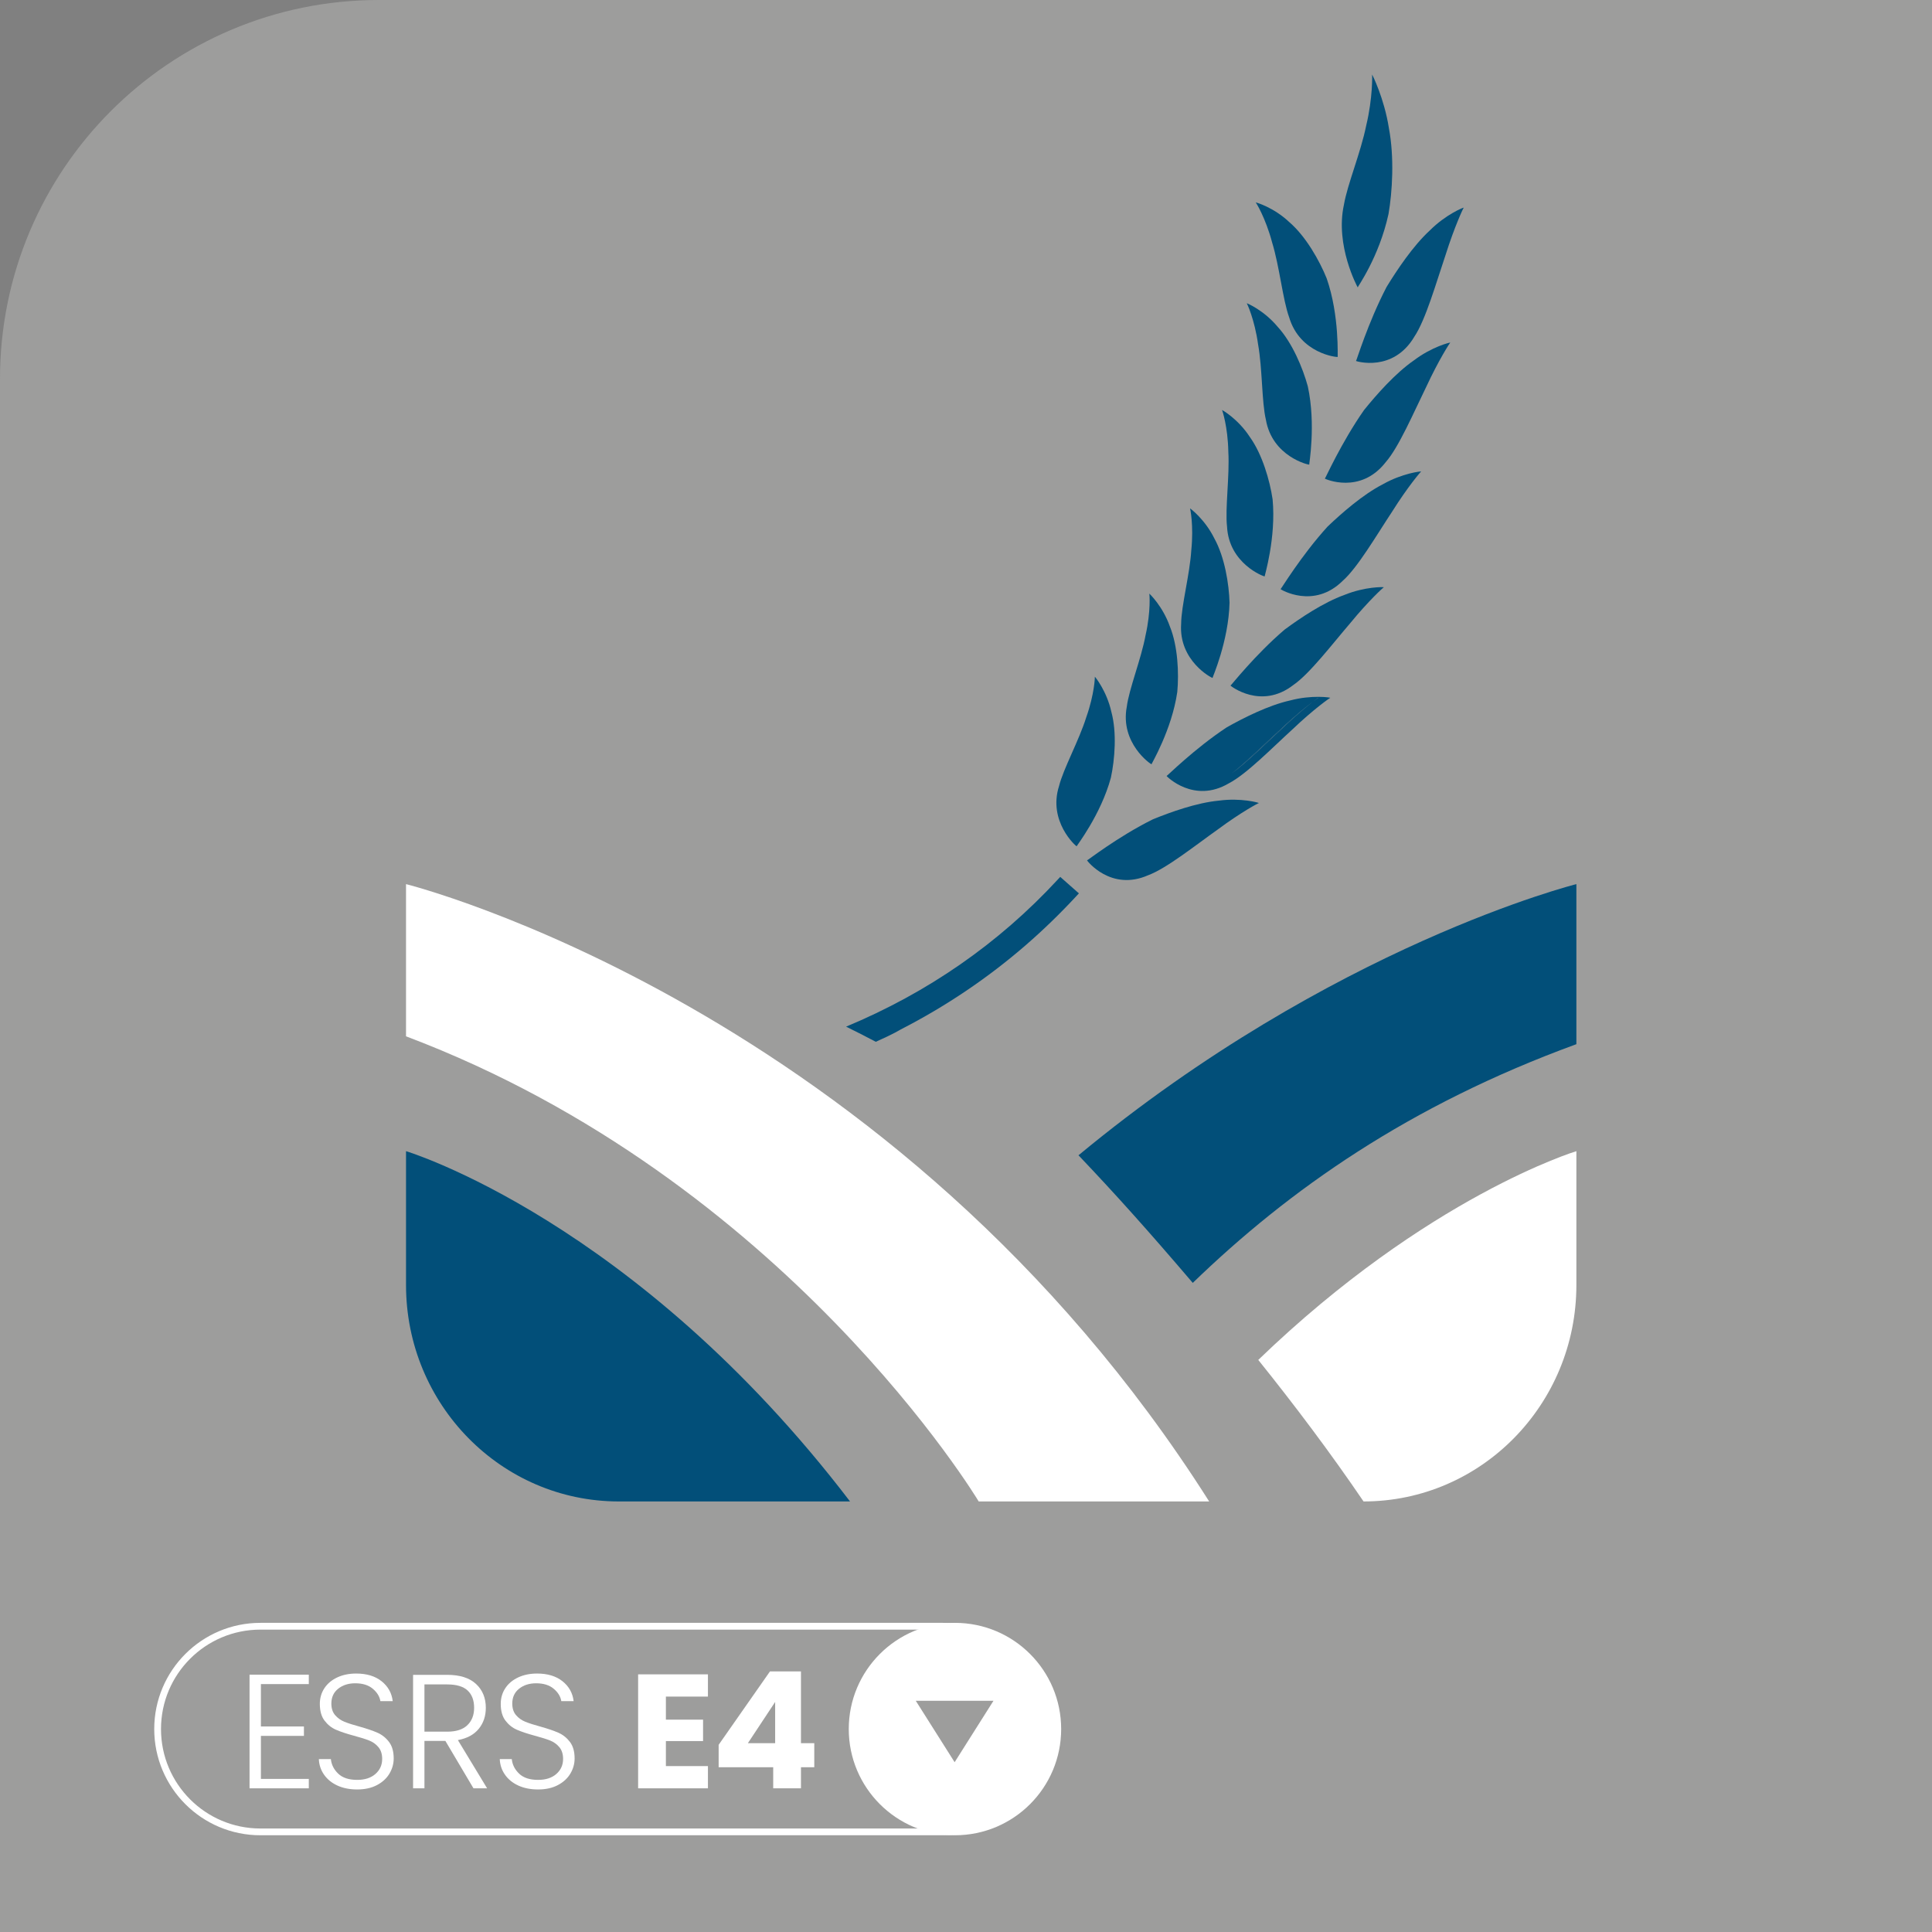 <?xml version="1.0" encoding="UTF-8"?>
<svg id="Ebene_1" xmlns="http://www.w3.org/2000/svg" version="1.1" viewBox="0 0 1428 1428">
  <rect x="0" y="0" width="1428" height="1428" fill="#808080" stroke="none"/>
  <!-- Generator: Adobe Illustrator 29.6.1, SVG Export Plug-In . SVG Version: 2.1.1 Build 9)  -->
  <defs>
    <style>
      .st0 {
        isolation: isolate;
      }

      .st1 {
        fill: none;
        stroke: #fff;
        stroke-width: 5px;
      }

      .st2 {
        fill: #fff;
      }

      .st3 {
        fill: #9d9d9c;
      }

      .st4 {
        fill: #024f79;
      }
    </style>
  </defs>
  <path class="st3" d="M0,1428V280C0,125.36,125.36,0,280,0h1148v1428H0Z"/>
  <path class="st2" d="M723.388,1109.77h170.346c-232.107-366.185-593.632-456.29-593.632-456.29v112.497c280.927,106.005,423.286,343.793,423.286,343.793h0Z"/>
  <path class="st4" d="M457.41,1109.77h170.878c-158.875-207.979-328.186-258.916-328.186-258.916v98.945c0,88.351,70.429,159.971,157.308,159.971h0Z"/>
  <path class="st4" d="M881.613,948.22c71.109-68.815,159.797-131.239,283.537-176.436v-118.304s-180.32,45.046-368.007,200.426c26.615,27.959,50.93,55,84.47,94.314h0Z"/>
  <path class="st2" d="M1165.15,949.799v-98.944s-109.58,33.154-235.127,154.305c26.756,33.31,53.357,68.62,77.817,104.61h0c86.88,0,157.31-71.62,157.31-159.971h0Z"/>
  <path class="st4" d="M795.419,662.502l2.028-2.19-13.795-12.177-1.871,2.022c-43.752,47.313-96.127,83.545-156.399,108.671,7.202,3.534,14.54,7.29,21.954,11.187,12.955-5.709,18.276-9.032,18.276-9.032,33.38-17.104,64.445-38.034,92.461-62.311,12.934-11.206,25.498-23.375,37.346-36.17h0Z"/>
  <path class="st4" d="M852.032,605.625c12.987-5.315,32.475-12.331,48.835-13.847,16.349-2.231,29.642,1.523,29.641,1.793-.031-.254-13.225,6.751-30.201,19.364-16.877,11.949-38.144,29.01-51.784,34.021-27.53,12.042-45.105-10.844-45.069-11.052.028.384,22.673-17.441,48.578-30.279h0Z"/>
  <path class="st4" d="M955.626,538.791c-15.336,13.963-34.405,33.519-47.329,40.166-25.863,15.326-46.053-5.2-46.046-5.417.076.394,20.386-20.06,44.563-36.004,12.251-6.889,30.789-16.282,46.839-19.829,15.967-4.25,29.627-2.181,29.657-1.922-.06-.246-12.34,8.364-27.684,23.006h0ZM974.15,515.811c-.99.723-2.21,1.637-3.62,2.731-4.8,3.576-13.636,10.638-23.828,20.361-11.364,10.348-24.779,23.765-36.224,32.726,11.998-8.853,26.673-23.623,38.957-34.806,8.488-8.099,16.035-14.352,21.095-18.281,2.43-1.81,3.83-2.728,3.85-2.645,0-.02-.08-.049-.23-.086h0Z"/>
  <path class="st4" d="M955.87,506.361c-23.863,18.442-46.364.582-46.383.366.118.383,17.84-22.449,39.976-41.338,11.342-8.395,28.637-20.066,44.167-25.639,15.36-6.264,29.18-5.935,29.24-5.68-.09-.243-11.26,9.908-24.78,26.411-13.58,15.827-30.18,37.66-42.22,45.88h0Z"/>
  <path class="st4" d="M946.494,435.451c.159.355,15.056-24.584,34.786-46.263,10.28-9.8,26.06-23.685,40.81-31.243,14.51-8.231,28.28-9.693,28.36-9.438-.12-.238-9.99,11.364-21.43,29.574-11.6,17.544-25.51,41.418-36.49,51.128-21.51,21.383-45.999,6.445-46.036,6.242h0Z"/>
  <path class="st4" d="M979.23,353.765c.2.341,12.02-26.461,29.01-50.731,9.02-11.151,23.01-27.107,36.74-36.617,13.4-10.159,26.87-13.427,26.99-13.177-.14-.228-8.52,12.722-17.69,32.476-9.38,19.106-20.32,44.783-30.07,55.904-18.81,24.142-44.92,12.34-44.98,12.145h0Z"/>
  <path class="st4" d="M1002.26,266.818c.24.327,8.74-28.092,22.61-54.733,7.59-12.397,19.5-30.318,31.92-41.735,12.04-12.02,24.98-17.09,25.14-16.868-.17-.205-6.86,13.995-13.51,35.108-6.94,20.499-14.66,47.766-22.99,60.197-15.73,26.684-43.08,18.216-43.17,18.031h0Z"/>
  <path class="st4" d="M821.096,574.787c-7.42,27.479-25.709,50.85-25.292,50.699-.595.081-21.339-18.459-13.045-44.475,3.235-12.898,14.772-33.699,20.098-50.78,6.107-17.177,6.512-30.14,6.34-30.066.172-.039,8.819,10.575,12.235,25.96,4.152,15.187,2.567,35.184-.336,48.662h0Z"/>
  <path class="st4" d="M849.452,438.778c.165-.064,10.016,9.421,15.241,24.271,5.926,14.575,6.748,34.638,5.476,48.382-4.078,28.208-19.432,53.634-19.034,53.432-.583.148-23.397-15.663-18.29-42.502,1.669-13.19,10.639-35.263,13.889-52.9,4.021-17.822,2.883-30.774,2.718-30.683h0Z"/>
  <path class="st4" d="M879.564,375.776c.149-.079,11.076,8.103,18.031,22.257,7.627,13.772,10.822,33.653,11.197,47.491-.7,28.591-12.913,55.774-12.545,55.522-.555.217-25.113-12.628-23.228-39.942.084-13.319,6.372-36.414,7.503-54.403,1.866-18.273-.818-31.038-.958-30.925h0Z"/>
  <path class="st4" d="M903.214,303.057c.144-.1,11.985,6.689,20.59,19.953,9.224,12.809,14.792,32.277,16.814,46.04,2.713,28.648-6.188,57.273-5.846,56.966-.526.288-26.453-9.373-27.839-36.841-1.508-13.299,1.979-37.15.96-55.288-.344-18.509-4.542-30.957-4.679-30.83h0Z"/>
  <path class="st4" d="M929.892,254.551c-2.585-18.554-8.289-30.548-8.402-30.4.122-.126,12.71,5.169,22.869,17.393,10.735,11.663,18.62,30.494,22.291,44.038,6.17,28.391.76,58.15,1.06,57.814-.49.341-27.388-5.962-32.072-33.281-3.093-13.106-2.509-37.482-5.746-55.564h0Z"/>
  <path class="st4" d="M928.117,149.63c.112-.148,13.254,3.571,24.88,14.581,12.103,10.392,22.283,28.367,27.593,41.554,9.66,27.825,7.9,58.425,8.16,58.028-.45.418-27.905-2.388-35.895-29.249-4.675-12.774-7.103-37.413-12.576-55.272-4.893-18.41-12.068-29.811-12.162-29.642h0Z"/>
  <path class="st4" d="M993.32,151.417c2.62-15.332,12.34-38.211,16.51-58.732,4.89-20.364,4.46-37.637,4.29-37.611.16-.025,9.01,17.655,12.44,39.51,4.15,21.911,2.54,47.392-.26,63.55-7.04,32.25-23.17,54.236-22.76,54.276-.29-.411-16.78-30.899-10.22-60.993h0Z"/>
  <path class="st4" d="M974.15,515.811c.15.037.23.067.23.086-.02-.083-1.42.835-3.85,2.645,1.41-1.094,2.63-2.008,3.62-2.731h0Z"/>
  <path class="st4" d="M910.478,571.629c11.445-8.961,24.86-22.378,36.224-32.726,10.192-9.723,19.028-16.785,23.828-20.361-5.06,3.929-12.607,10.182-21.095,18.281-12.284,11.183-26.959,25.953-38.957,34.806h0Z"/>
  <path class="st1" d="M192.5,1202c-41.974,0-76,34.03-76,76h0c0,41.97,34.026,76,76,76h504.5c41.974,0,76-34.03,76-76h0c0-41.97-34.026-76-76-76H192.5Z"/>
  <g class="st0">
    <g class="st0">
      <path class="st2" d="M192.844,1244.765v31.32h31.8v6.96h-31.8v31.8h35.4v6.96h-43.8v-84h43.8v6.96h-35.4Z"/>
      <path class="st2" d="M249.423,1319.765c-4.2-1.92-7.5-4.6-9.9-8.04-2.399-3.438-3.681-7.278-3.84-11.52h8.88c.399,4.08,2.199,7.661,5.4,10.739,3.198,3.081,7.879,4.62,14.04,4.62,5.679,0,10.179-1.459,13.5-4.38,3.318-2.919,4.979-6.618,4.979-11.1,0-3.601-.92-6.499-2.76-8.7-1.841-2.199-4.121-3.84-6.84-4.92-2.721-1.08-6.48-2.26-11.28-3.54-5.601-1.519-10.04-3-13.32-4.44-3.281-1.439-6.08-3.679-8.399-6.72-2.321-3.039-3.48-7.159-3.48-12.36,0-4.319,1.12-8.179,3.36-11.58,2.238-3.398,5.4-6.06,9.479-7.979,4.08-1.92,8.761-2.88,14.04-2.88,7.759,0,14.02,1.901,18.78,5.7,4.759,3.8,7.5,8.699,8.22,14.699h-9.119c-.562-3.438-2.441-6.498-5.641-9.18-3.2-2.68-7.521-4.02-12.96-4.02-5.04,0-9.24,1.34-12.6,4.02-3.36,2.682-5.04,6.342-5.04,10.98,0,3.521.919,6.359,2.76,8.52,1.84,2.16,4.14,3.801,6.9,4.92,2.76,1.121,6.498,2.321,11.22,3.601,5.439,1.521,9.84,3.021,13.2,4.5,3.359,1.48,6.198,3.74,8.52,6.779,2.319,3.042,3.48,7.121,3.48,12.24,0,3.921-1.041,7.641-3.12,11.16-2.081,3.521-5.16,6.36-9.24,8.52-4.08,2.16-8.961,3.24-14.64,3.24-5.521,0-10.38-.96-14.58-2.88Z"/>
    </g>
  </g>
  <g class="st0">
    <g class="st0">
      <path class="st2" d="M349.959,1321.805l-20.76-35.04h-15.48v35.04h-8.399v-83.88h25.199c9.36,0,16.459,2.24,21.301,6.72,4.839,4.481,7.26,10.361,7.26,17.641,0,6.08-1.74,11.261-5.22,15.539-3.48,4.281-8.622,7.062-15.42,8.341l21.6,35.64h-10.08ZM313.719,1279.925h16.92c6.559,0,11.5-1.6,14.82-4.8,3.318-3.199,4.98-7.479,4.98-12.84,0-5.521-1.602-9.78-4.801-12.78-3.2-3-8.24-4.5-15.12-4.5h-16.8v34.92Z"/>
      <path class="st2" d="M383.138,1319.765c-4.2-1.92-7.5-4.6-9.899-8.04-2.4-3.438-3.681-7.278-3.84-11.52h8.88c.399,4.08,2.199,7.661,5.399,10.739,3.199,3.081,7.879,4.62,14.04,4.62,5.68,0,10.18-1.459,13.5-4.38,3.319-2.919,4.98-6.618,4.98-11.1,0-3.601-.921-6.499-2.761-8.7-1.841-2.199-4.121-3.84-6.84-4.92-2.721-1.08-6.479-2.26-11.279-3.54-5.601-1.519-10.041-3-13.32-4.44-3.281-1.439-6.081-3.679-8.4-6.72-2.321-3.039-3.479-7.159-3.479-12.36,0-4.319,1.119-8.179,3.359-11.58,2.239-3.398,5.4-6.06,9.48-7.979s8.76-2.88,14.04-2.88c7.759,0,14.02,1.901,18.78,5.7,4.759,3.8,7.5,8.699,8.22,14.699h-9.12c-.561-3.438-2.441-6.498-5.64-9.18-3.201-2.68-7.521-4.02-12.96-4.02-5.04,0-9.24,1.34-12.601,4.02-3.359,2.682-5.04,6.342-5.04,10.98,0,3.521.919,6.359,2.761,8.52,1.839,2.16,4.14,3.801,6.899,4.92,2.76,1.121,6.499,2.321,11.22,3.601,5.439,1.521,9.841,3.021,13.2,4.5,3.36,1.48,6.199,3.74,8.521,6.779,2.319,3.042,3.479,7.121,3.479,12.24,0,3.921-1.04,7.641-3.12,11.16-2.081,3.521-5.16,6.36-9.239,8.52-4.08,2.16-8.961,3.24-14.641,3.24-5.52,0-10.38-.96-14.58-2.88Z"/>
    </g>
  </g>
  <g class="st0">
    <g class="st0">
      <path class="st2" d="M492.179,1254.005v17.04h27.48v15.84h-27.48v18.479h31.08v16.44h-51.6v-84.24h51.6v16.44h-31.08Z"/>
      <path class="st2" d="M531.177,1306.205v-16.561l37.92-54.24h22.921v53.04h9.84v17.761h-9.84v15.6h-20.521v-15.6h-40.32ZM572.938,1257.965l-20.16,30.479h20.16v-30.479Z"/>
    </g>
  </g>
  <path class="st2" d="M705.842,1356.5c43.354,0,78.5-35.15,78.5-78.5s-35.146-78.5-78.5-78.5-78.5,35.15-78.5,78.5,35.145,78.5,78.5,78.5h0Z"/>
  <polygon class="st3" points="705.594 1302.5 734.312 1257.09 676.876 1257.09 705.594 1302.5 705.594 1302.5"/>
</svg>